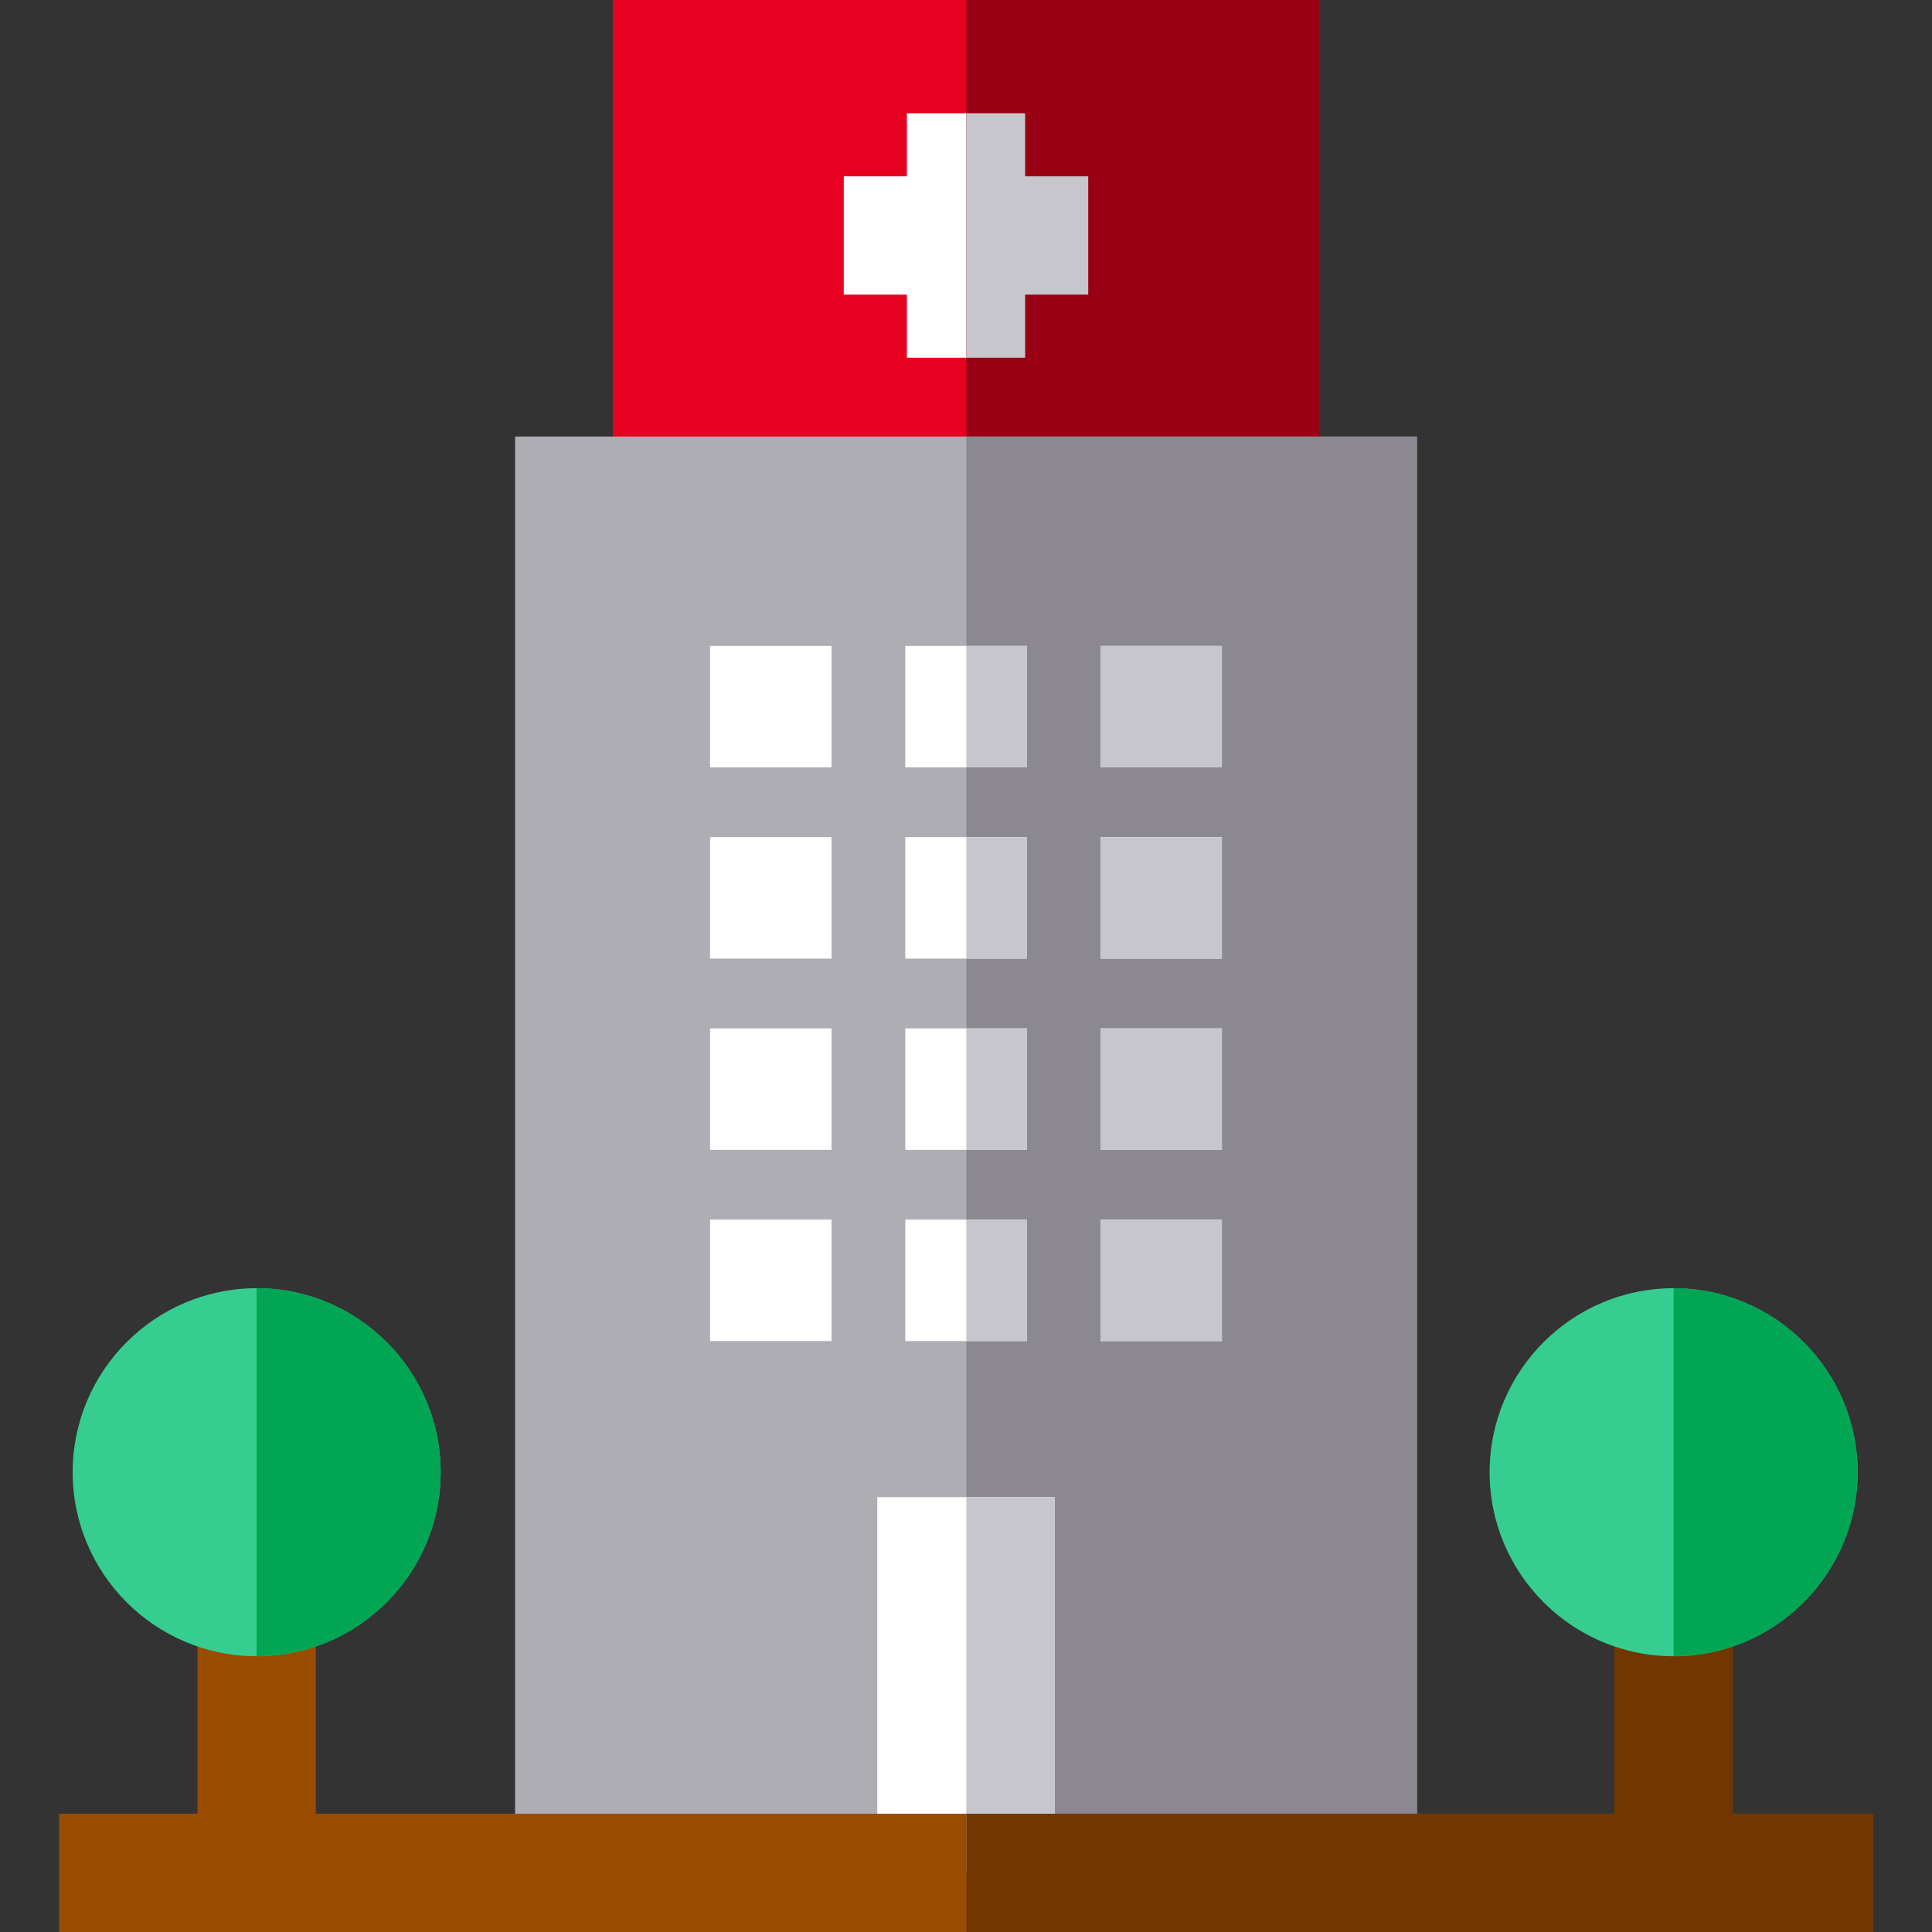<?xml version="1.0" encoding="iso-8859-1"?>
<!-- Uploaded to: SVG Repo, www.svgrepo.com, Generator: SVG Repo Mixer Tools -->
<svg version="1.1" id="Layer_1" xmlns="http://www.w3.org/2000/svg" xmlns:xlink="http://www.w3.org/1999/xlink" 
	 viewBox="0 0 512 512" xml:space="preserve">
<rect x="0" y="0" width="512" height="512" fill="#333333" stroke="none"/>
<rect x="162.408" style="fill:#E70020;" width="187.183" height="147.038"/>
<polygon style="fill:#FFFFFF;" points="288.392,46.728 288.392,78.075 271.673,78.075 271.673,94.793 240.327,94.793 
	240.327,78.075 223.608,78.075 223.608,46.728 240.327,46.728 240.327,30.009 271.673,30.009 271.673,46.728 "/>
<rect x="256.084" style="fill:#990013;" width="93.508" height="147.038"/>
<polygon style="fill:#C8C6CD;" points="288.392,46.728 288.392,78.075 271.673,78.075 271.673,94.793 256.084,94.793 
	256.084,30.009 271.673,30.009 271.673,46.728 "/>
<rect x="136.505" y="115.691" style="fill:#AEADB3;" width="238.989" height="396.309"/>
<rect x="256.084" y="115.691" style="fill:#8B8892;" width="119.411" height="396.309"/>
<g>
	<rect x="232.49" y="396.769" style="fill:#FFFFFF;" width="47.02" height="99.558"/>
	<rect x="188.176" y="171.175" style="fill:#FFFFFF;" width="32.192" height="32.192"/>
	<rect x="239.909" y="171.175" style="fill:#FFFFFF;" width="32.183" height="32.193"/>
	<rect x="291.631" y="171.175" style="fill:#FFFFFF;" width="32.183" height="32.193"/>
	<rect x="188.176" y="221.853" style="fill:#FFFFFF;" width="32.192" height="32.192"/>
	<rect x="239.909" y="221.853" style="fill:#FFFFFF;" width="32.183" height="32.193"/>
	<rect x="291.631" y="221.853" style="fill:#FFFFFF;" width="32.183" height="32.193"/>
	<rect x="188.176" y="272.53" style="fill:#FFFFFF;" width="32.192" height="32.192"/>
	<rect x="239.909" y="272.53" style="fill:#FFFFFF;" width="32.183" height="32.193"/>
	<rect x="291.631" y="272.53" style="fill:#FFFFFF;" width="32.183" height="32.193"/>
	<rect x="188.176" y="323.208" style="fill:#FFFFFF;" width="32.192" height="32.192"/>
	<rect x="239.909" y="323.208" style="fill:#FFFFFF;" width="32.183" height="32.193"/>
	<rect x="291.631" y="323.208" style="fill:#FFFFFF;" width="32.183" height="32.193"/>
</g>
<polygon style="fill:#9A4C00;" points="496.327,480.653 496.327,512 15.673,512 15.673,480.653 52.339,480.653 52.339,411.732 
	83.686,411.732 83.686,480.653 427.844,480.653 427.844,411.732 459.191,411.732 459.191,480.653 "/>
<g>
	<rect x="256.084" y="171.175" style="fill:#C8C6CD;" width="16.008" height="32.193"/>
	<rect x="256.084" y="221.853" style="fill:#C8C6CD;" width="16.008" height="32.193"/>
	<rect x="256.084" y="272.53" style="fill:#C8C6CD;" width="16.008" height="32.193"/>
	<rect x="256.084" y="323.208" style="fill:#C8C6CD;" width="16.008" height="32.193"/>
	<rect x="256.084" y="396.769" style="fill:#C8C6CD;" width="23.427" height="99.558"/>
	<rect x="291.631" y="171.175" style="fill:#C8C6CD;" width="32.183" height="32.193"/>
	<rect x="291.631" y="221.853" style="fill:#C8C6CD;" width="32.183" height="32.193"/>
	<rect x="291.631" y="272.53" style="fill:#C8C6CD;" width="32.183" height="32.193"/>
	<rect x="291.631" y="323.208" style="fill:#C8C6CD;" width="32.183" height="32.193"/>
</g>
<polygon style="fill:#723700;" points="496.327,480.653 496.327,512 256.084,512 256.084,480.653 427.844,480.653 427.844,411.732 
	459.191,411.732 459.191,480.653 "/>
<g>
	<path style="fill:#36CD90;" d="M116.778,390.154c0,26.885-21.87,48.765-48.765,48.765c-26.885,0-48.755-21.88-48.755-48.765
		c0-26.885,21.87-48.765,48.755-48.765C94.908,341.389,116.778,363.269,116.778,390.154z"/>
	<path style="fill:#36CD90;" d="M492.283,390.154c0,26.885-21.87,48.765-48.765,48.765c-26.885,0-48.755-21.88-48.755-48.765
		c0-26.885,21.87-48.765,48.755-48.765C470.413,341.389,492.283,363.269,492.283,390.154z"/>
</g>
<g>
	<path style="fill:#00A653;" d="M492.283,390.154c0,26.885-21.87,48.765-48.765,48.765v-97.531
		C470.413,341.389,492.283,363.269,492.283,390.154z"/>
	<path style="fill:#00A653;" d="M116.778,390.154c0,26.885-21.87,48.765-48.765,48.765v-97.531
		C94.908,341.389,116.778,363.269,116.778,390.154z"/>
</g>
</svg>